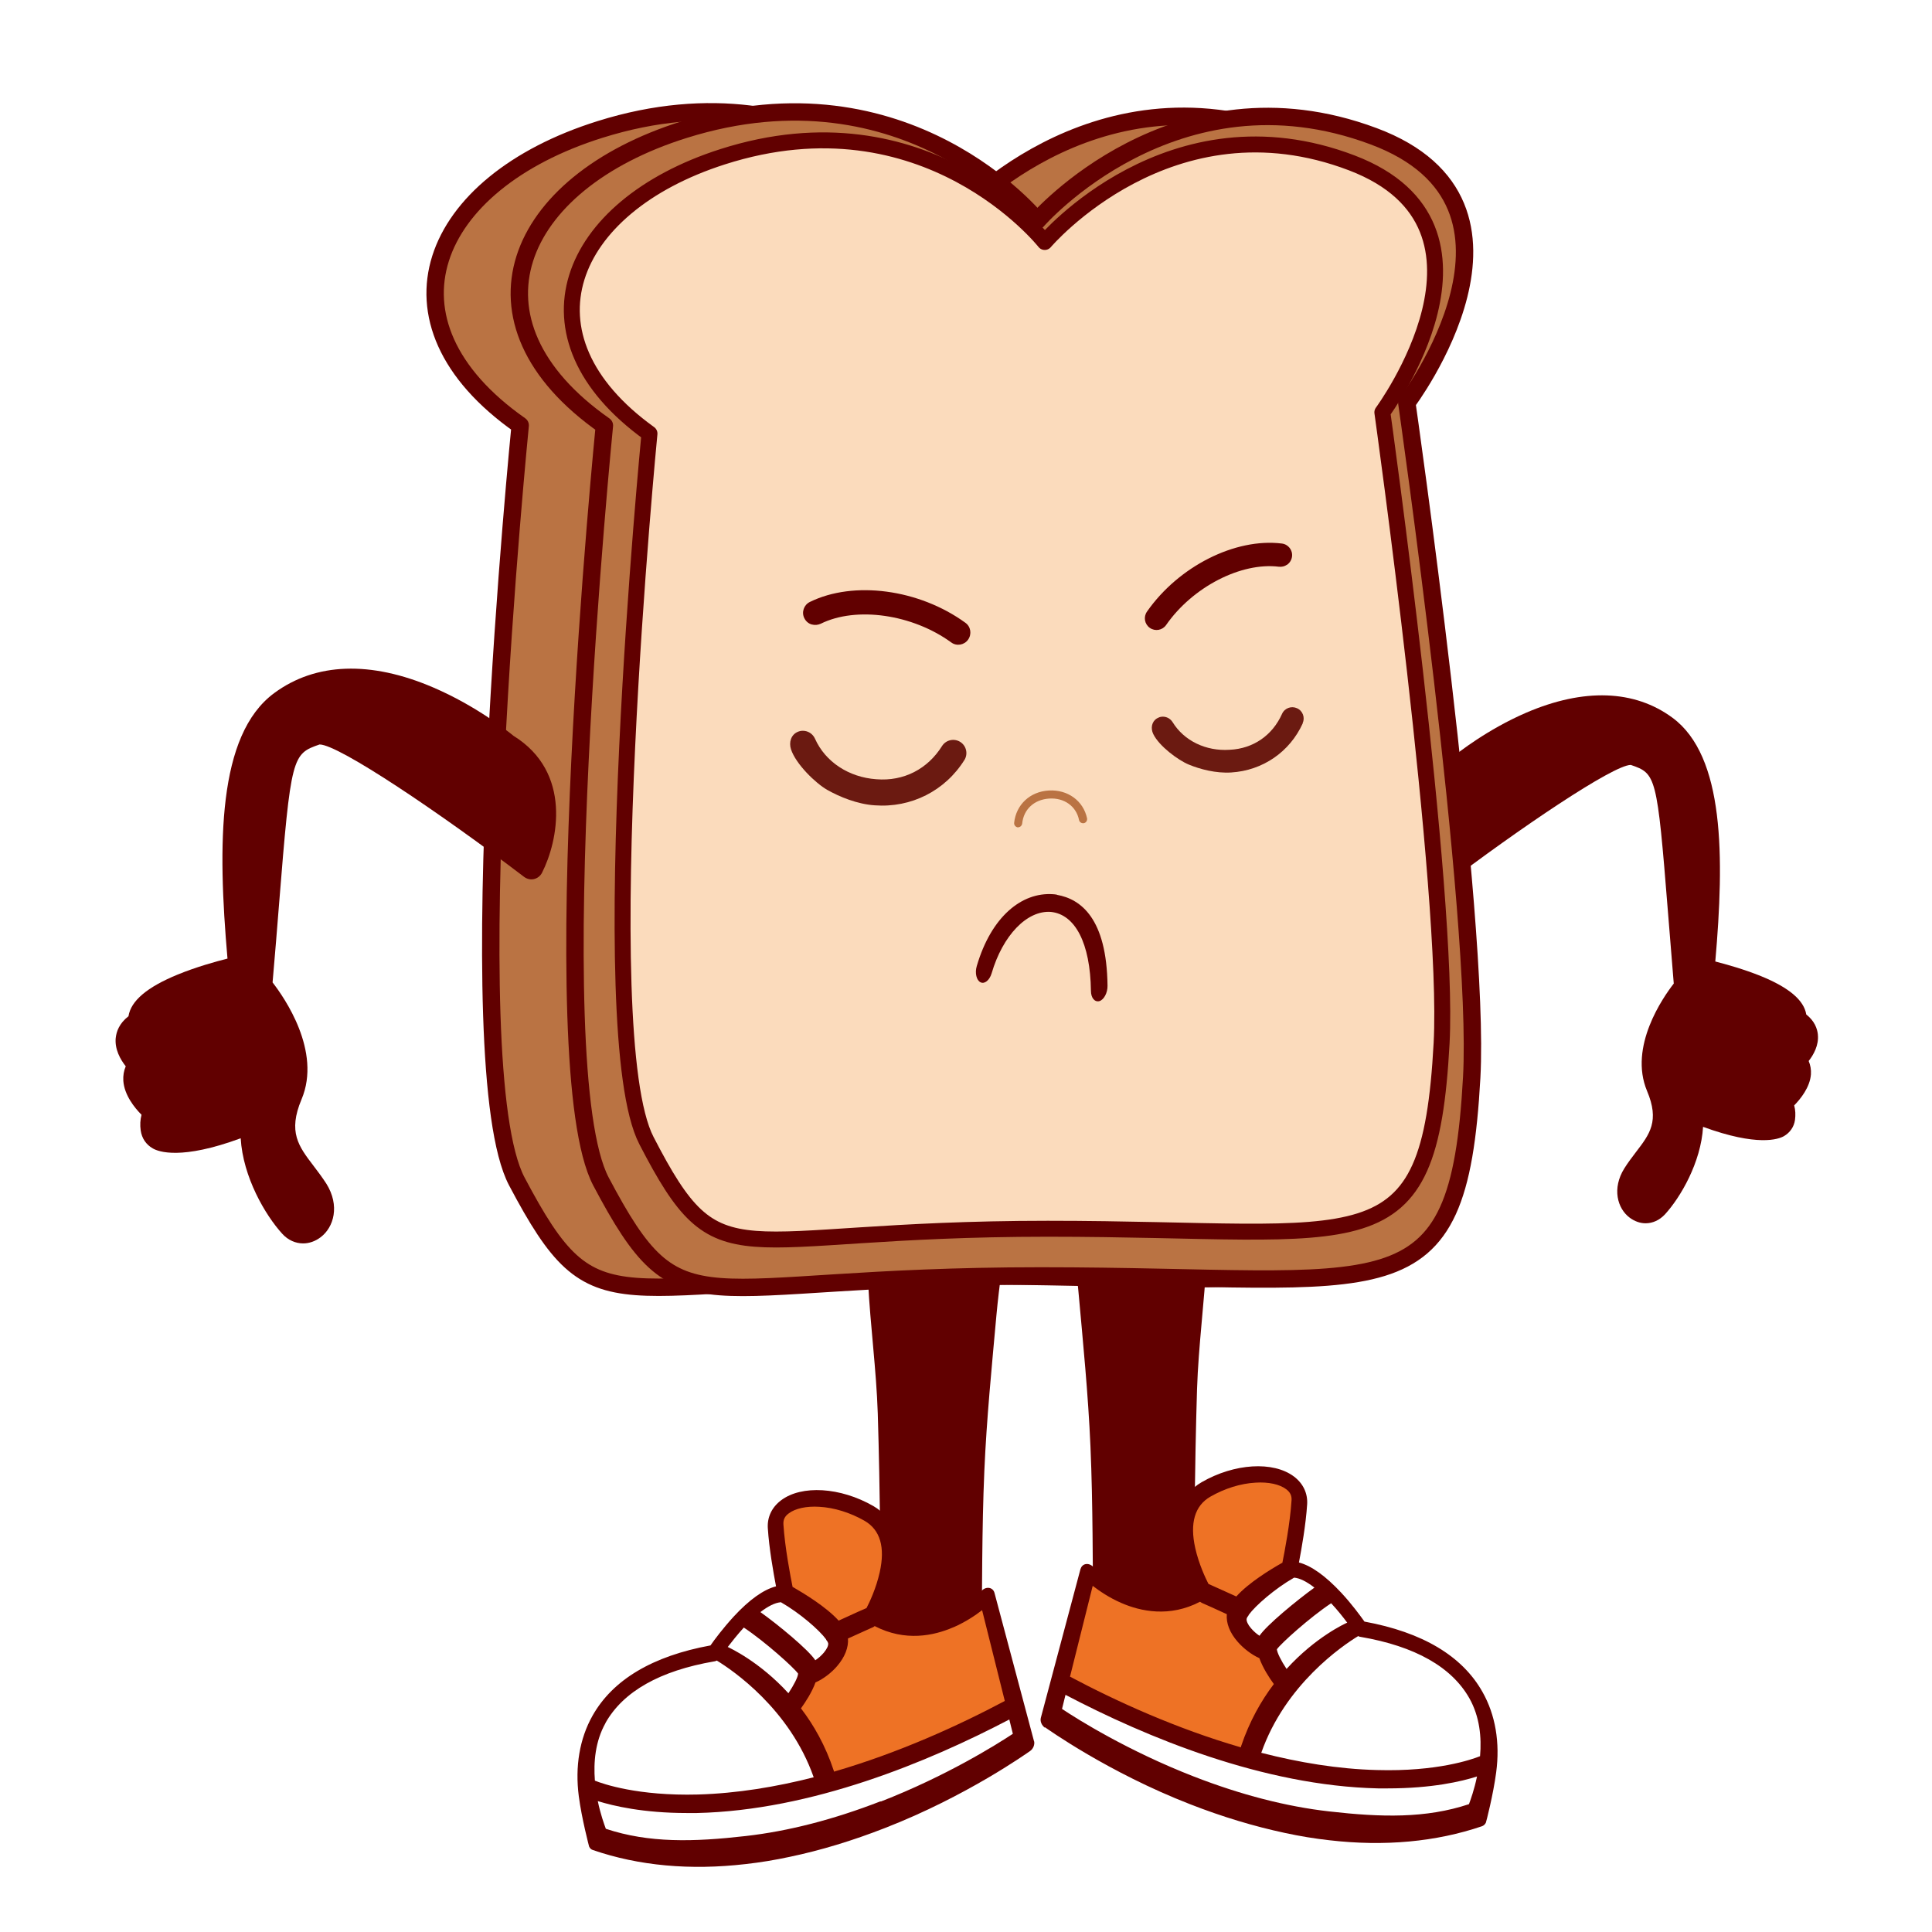 <?xml version="1.0" encoding="UTF-8"?>
<svg id="Laag_1" data-name="Laag 1" xmlns="http://www.w3.org/2000/svg" width="1200" height="1200" version="1.1" viewBox="0 0 1200 1200">
  <defs>
    <style>
      .cls-1 {
        stroke-width: 10.8px;
      }

      .cls-1, .cls-2 {
        stroke: #610000;
        stroke-linejoin: round;
      }

      .cls-1, .cls-3 {
        fill: #ba7343;
      }

      .cls-2 {
        fill: #fbdbbc;
        stroke-width: 9.9px;
      }

      .cls-4 {
        fill: #ee7225;
      }

      .cls-4, .cls-5, .cls-3, .cls-6 {
        stroke-width: 0px;
      }

      .cls-5 {
        fill: #610000;
      }

      .cls-6 {
        fill: #6b1a11;
      }
    </style>
  </defs>
  <g>
    <path class="cls-5" d="M610.5,1029.2c-17.5,4.8-37.5,6.1-61.5,4.2-.5-3-1.2-5.9-1.3-8.7-.8-48.9-1-97.9-2.5-146.8-.9-27.1-4.6-54.3-6-81.4-.6-11.4.7-22.8,3.4-34.2,1.1-4.5,7.4-9,12.7-13.3,3.6-3,11.7-5,21.6-6.1,20.9-2.4,40.2.5,44.9,7.2,2.6,3.7,3.7,7.5,3.4,11.3-1.7,18.5-4.6,37-6.3,55.5-2.9,32.2-6.1,64.3-7.5,96.5-1.6,36.8-1.3,73.7-1.8,110.5,0,1.7.5,3.4.8,5.4Z"/>
    <g>
      <path class="cls-4" d="M539.9,1006.9c-2.5,1.1-11.7,5.2-18.6,8.4.5,1,.8,1.9,1,2.9.6,4.2-1.3,9.1-5.3,13.8-4.2,4.9-10.2,8.8-14.7,9.8,0,0-.1,0-.2,0-.9,7-7.5,16.6-10.2,20.3,8.4,10.5,16.3,23.7,21.7,39.8.3,1-.2,2.1-1.1,2.6-.2,0-.3.1-.5.2-.8.2,0,5.3,0,6.2.1,2.9,91.5-31,117.1-58.1-3.9-19.4-6.9-28.1-16-61.3-9.7,13.2-21.1,19.4-32,21.6-19.6,4.1-37.4-4.2-41.1-6.1Z"/>
      <path class="cls-4" d="M522.3,935.4c-1.3,0-2.5,0-3.7,0,0,0,0,0,0,0-12.9-.2-23.3-1.6-28.8-2.5,0,0,0,0,0,0-.2,0-.4,0-.6,0,0,0,0,0,0,0-.2,0-.4,0-.5,0,0,0,0,0,0,0-.2,0-.3,0-.5,0,0,0,0,0-.1,0-.1,0-.3,0-.4,0,0,0,0,0,0,0-.1,0-.2,0-.4,0,0,0,0,0,0,0-.3,0-.5,0-.7-.1h0c-1.1.9-2.4,2.1-3.7,3.6-4.5,5,1.9,34.7,8,54.6.1,0,.2.1.4.2,0,0,.1,0,.2.1,0,0,0,0,.1,0,.7.4,1.7,1,2.9,1.7,0,0,0,0,0,0,6.7,4.1,19.3,12.3,25.1,19.6,5.3-2.4,17-7.8,20-9,2.2-2.8,14.6-19.7,15-38.5.4-18.7-28.1-28.1-32-29.3Z"/>
      <path class="cls-5" d="M642.3,1081.7l-24.6-92.3c-.4-1.6-1.6-2.8-3.2-3.1-1.6-.3-3.3.3-4.6,1.6,0,0-8.3,8.2-20.5,13.5-14.7,6.3-28.7,5.9-41.7-1.2,2.3-4.9,5.9-13.2,7.9-22.4,4.5-20.1,0-34.8-13.2-42.4-20.4-11.7-44.5-13.2-57.3-3.5-5.7,4.3-8.6,10.4-8.2,17.2.8,12.7,3.5,27.8,5.1,36.2-7.7,2-16.5,8.2-26.3,18.8-6.6,7.2-12,14.4-14.4,17.9-36,6.6-60.7,21.3-73.3,43.7-8,14.2-10.9,31.5-8.5,50,1.8,13.8,6.3,30.8,6.4,31.2.5,1.1,1.3,1.9,2.4,2.2,28.5,9.8,60.4,12.7,94.9,8.7,9-1,18.1-2.5,27.4-4.5,19.1-4,38.9-10,59.1-17.9,50.9-19.8,88.6-46.8,90.1-47.8,2-1.4,3-4,2.5-6.2ZM592.3,1010.7c7.5-3.3,13.6-7.4,17.7-10.6l14.1,56.4c-29,15.4-66.1,32.3-106.1,43.9,0-.3,0-.5-.2-.8-5.1-15.4-12.4-28.2-20.3-38.5,3-4.2,6.9-10.2,9-16.1,5-2.2,10-6.1,13.5-10.2,4.8-5.6,7.1-11.6,6.7-17.1,7.1-3.2,13.5-6.1,14.6-6.6.7-.2,1.4-.6,2-1.1,18.9,9.8,36.8,6,48.9.7ZM489.9,940c4.1-3.1,11-4.6,19-4.1,9.2.5,19.2,3.6,28.1,8.7,9.7,5.6,12.9,16.4,9.4,32-2.2,9.9-6.4,18.8-8.2,22.2-1.7.7-6,2.6-17.3,7.8-7.8-8.6-21.4-16.8-28.3-20.8-.1,0-.2,0-.3-.1-1.3-6.4-4.8-24.6-5.7-38.8-.2-2.9.8-5.1,3.3-6.9ZM484.9,995.1c12.1,6.9,24.1,17.5,28.1,23,.2.5.5,1,.9,1.4.2.4.4.8.5,1.2.2,1.4-.8,3.5-2.7,5.8-1.7,2-3.6,3.6-5.3,4.7-4.4-6.7-23.3-22.2-34.1-29.9,4.8-3.7,9.1-5.8,12.5-6.1ZM462,1010.9c13.4,8.9,31.3,25.1,33.7,28.6,0,2-2.6,7.1-6,12.2-18-19.7-36.4-28.1-37.6-28.7,0,0,0,0-.1,0,2.6-3.4,6.1-7.8,10-12.1ZM376.1,1070.1c11-19.5,33.8-32.4,67.6-38.2.5,0,1-.3,1.5-.5,9.7,5.9,45.3,30,60.2,72.5-23.5,6-47.7,10-71.8,10.7-37.4,1-59.1-6.6-64.1-8.6-.9-11.5.2-24.4,6.6-35.8ZM547,1118.8c-29.1,11.3-57.3,18.6-83.9,21.6-32.4,3.7-60,4.4-86.8-4.5-1-2.7-3.3-9-5-17.2,9.7,3,28.2,7.4,55.4,7.4s4,0,6.1,0c71.4-1.6,143.9-31.8,194.1-58.1l2.2,8.9c-10,6.6-41.2,26.2-82.1,42.1Z"/>
    </g>
  </g>
  <g>
    <path class="cls-5" d="M678.2,1014.1c17.5,4.8,37.5,6.1,61.5,4.2.5-3,1.2-5.9,1.3-8.7.8-48.9,1-97.9,2.5-146.8.9-27.1,4.6-54.3,6-81.4.6-11.4-.7-22.8-3.4-34.2-1.1-4.5-7.4-9-12.7-13.3-3.6-3-11.7-5-21.6-6.1-20.9-2.4-40.2.5-44.9,7.2-2.6,3.7-3.7,7.5-3.4,11.3,1.7,18.5,4.6,37,6.3,55.5,2.9,32.2,6.1,64.3,7.5,96.5,1.6,36.8,1.3,73.7,1.8,110.5,0,1.7-.5,3.4-.8,5.4Z"/>
    <g>
      <path class="cls-4" d="M748.8,991.8c2.5,1.1,11.7,5.2,18.6,8.4-.5,1-.8,1.9-1,2.9-.6,4.2,1.3,9.1,5.3,13.8,4.2,4.9,10.2,8.8,14.7,9.8,0,0,.1,0,.2,0,.9,7,7.5,16.6,10.2,20.3-8.4,10.5-16.3,23.7-21.7,39.8-.3,1,.2,2.1,1.1,2.6.2,0,.3.1.5.2.8.2,0,5.3,0,6.2-.1,2.9-91.5-31-117.1-58.1,3.9-19.4,6.9-28.1,16-61.3,9.7,13.2,21.1,19.4,32,21.6,19.6,4.1,37.4-4.2,41.1-6.1Z"/>
      <path class="cls-4" d="M766.5,920.3c1.3,0,2.5,0,3.7,0,0,0,0,0,0,0,12.9-.2,23.3-1.6,28.8-2.5,0,0,0,0,0,0,.2,0,.4,0,.6,0,0,0,0,0,0,0,.2,0,.4,0,.5,0,0,0,0,0,0,0,.2,0,.3,0,.5,0,0,0,0,0,.1,0,.1,0,.3,0,.4,0,0,0,0,0,0,0,.1,0,.2,0,.4,0,0,0,0,0,0,0,.3,0,.5,0,.7-.1h0c1.1.9,2.4,2.1,3.7,3.6,4.5,5-1.9,34.7-8,54.6-.1,0-.2.1-.4.2,0,0-.1,0-.2.1,0,0,0,0-.1,0-.7.4-1.7,1-2.9,1.7,0,0,0,0,0,0-6.7,4.1-19.3,12.3-25.1,19.6-5.3-2.4-17-7.8-20-9-2.2-2.8-14.6-19.7-15-38.5-.4-18.7,28.1-28.1,32-29.3Z"/>
      <path class="cls-5" d="M649,1072.8c1.5,1,39.2,28,90.1,47.8,20.2,7.9,39.9,13.8,59.1,17.9,9.3,2,18.4,3.5,27.4,4.5,34.4,4,66.4,1,94.9-8.7,1.1-.4,1.9-1.2,2.4-2.2.2-.4,4.6-17.5,6.4-31.2,2.5-18.6-.5-35.9-8.5-50-12.6-22.4-37.3-37.1-73.3-43.7-2.5-3.5-7.8-10.8-14.4-17.9-9.8-10.5-18.6-16.8-26.3-18.8,1.6-8.4,4.3-23.5,5.1-36.2.4-6.8-2.5-12.9-8.2-17.2-12.9-9.7-37-8.2-57.3,3.5-13.2,7.6-17.8,22.3-13.2,42.4,2.1,9.2,5.6,17.5,7.9,22.4-13,7.1-27,7.5-41.7,1.2-12.2-5.3-20.4-13.4-20.5-13.5-1.3-1.3-3-1.9-4.6-1.6-1.6.3-2.7,1.5-3.2,3.1l-24.6,92.3c-.6,2.2.5,4.8,2.5,6.2ZM745.4,994.9c.6.5,1.3.8,2,1.1,1.2.5,7.5,3.3,14.6,6.6-.5,5.5,1.8,11.5,6.7,17.1,3.5,4,8.5,8,13.5,10.2,2.1,5.9,6,12,9,16.1-7.9,10.4-15.1,23.1-20.3,38.5,0,.2-.1.5-.2.8-40-11.6-77.1-28.5-106.1-43.9l14.1-56.4c4.2,3.2,10.3,7.4,17.7,10.6,12.1,5.3,30.1,9.1,48.9-.7ZM802.2,931.9c-.9,14.3-4.4,32.4-5.7,38.8-.1,0-.2,0-.3.1-6.9,3.9-20.6,12.2-28.3,20.8-11.3-5.1-15.5-7-17.3-7.8-1.8-3.5-6-12.4-8.2-22.2-3.5-15.6-.3-26.4,9.4-32,8.9-5.1,18.8-8.2,28.1-8.7,8-.5,14.9,1,19,4.1,2.5,1.9,3.5,4,3.3,6.9ZM816.4,986.1c-10.8,7.8-29.7,23.3-34.1,29.9-1.7-1.1-3.6-2.7-5.3-4.7-1.9-2.2-2.9-4.4-2.7-5.8,0-.3.3-.7.5-1.2.4-.4.7-.9.9-1.4,4-5.5,16-16.1,28.1-23,3.5.3,7.7,2.4,12.5,6.1ZM836.8,1007.9s0,0-.1,0c-1.2.5-19.6,8.9-37.6,28.7-3.4-5.1-5.9-10.2-6-12.2,2.4-3.5,20.3-19.7,33.7-28.6,4,4.3,7.5,8.7,10,12.1ZM919.3,1090.8c-5,2-26.7,9.7-64.1,8.6-24.1-.6-48.4-4.7-71.8-10.7,14.9-42.5,50.5-66.6,60.2-72.5.5.3,1,.5,1.5.5,33.8,5.8,56.6,18.7,67.6,38.2,6.4,11.4,7.6,24.3,6.6,35.8ZM659.6,1061.6l2.2-8.9c50.2,26.3,122.7,56.5,194.1,58.1,2.1,0,4.1,0,6.1,0,27.3,0,45.8-4.3,55.4-7.4-1.7,8.2-4,14.5-5,17.2-26.8,8.9-54.4,8.2-86.8,4.5-26.6-3-54.8-10.3-83.9-21.6-40.9-15.9-72.1-35.4-82.1-42.1Z"/>
    </g>
  </g>
  <path class="cls-5" d="M1129.1,642.4c-.4-3.5-2-8.2-7.2-12.3-1.4-8.8-10.7-16.7-28.1-23.8-10.6-4.3-21.8-7.4-28.4-9.1,5.7-65.1,5.8-127.5-26.6-151.4-23.6-17.4-55-18.5-90.7-3.2-24.4,10.5-42.7,25.1-45.7,27.5-33.7,20.8-25.4,60.3-16.3,78.3.9,1.8,2.5,3.1,4.5,3.5,1.9.4,4,0,5.6-1.2,47.9-36.5,105.8-75.5,116.7-75.6,15.7,5.4,16.3,6.3,23.1,91.4,1,12.9,2.2,27.6,3.6,44.4-6.6,8.5-28.1,39.2-16.6,66.7,7.9,18.7,1.7,26.8-6.9,38-2.4,3.2-4.9,6.4-7.2,10.1-7.8,12.5-4.3,24.9,3.3,30.6,3.1,2.3,6.5,3.5,9.9,3.5,4.4,0,8.6-1.9,12-5.5,9.7-10.6,22.4-32.3,23.7-54.4,33.9,12.4,46.8,7.7,50.2,5.8,3.8-2.2,6.3-5.8,6.9-10.1.4-3.1.3-6.1-.5-9,4-4.1,9.8-11.3,10.4-19.3.2-2.9-.3-5.7-1.4-8.3,3-3.8,6.4-9.8,5.7-16.4Z"/>
  <g>
    <path class="cls-1" d="M591.9,136.9s-80.6-100-219.2-56.5c-105.9,33.2-141.7,119.2-49.6,183.8,0,0-39.7,398.3-2.1,469.6,50.7,95.9,55.8,58.6,273,58.6s259.5,27.3,267.8-123.2c5.5-99.8-40.3-419.1-40.3-419.1,0,0,93.1-123.2-20.7-165.6-123.5-46.1-208.9,52.5-208.9,52.5Z"/>
    <path class="cls-1" d="M644.2,137s-80.6-100-219.2-56.5c-105.9,33.2-141.7,119.2-49.6,183.8,0,0-39.7,398.3-2.1,469.6,50.7,95.9,55.8,58.6,273,58.6s259.5,27.3,267.8-123.2c5.5-99.8-40.3-419.1-40.3-419.1,0,0,93.1-123.2-20.7-165.6-123.5-46.1-208.9,52.5-208.9,52.5Z"/>
    <path class="cls-2" d="M648.9,150.3s-73.7-93.5-200.2-52.9c-96.7,31-129.4,111.4-45.3,171.9,0,0-36.3,372.5-1.9,439.1,46.3,89.7,51,54.8,249.3,54.8s237,25.5,244.6-115.2c5-93.4-36.8-391.9-36.8-391.9,0,0,85-115.2-18.9-154.9-112.8-43.1-190.8,49.1-190.8,49.1Z"/>
  </g>
  <path class="cls-5" d="M71.9,644.6c.4-3.8,2.1-8.9,7.9-13.4,1.5-9.6,11.6-18.1,30.6-25.9,11.5-4.7,23.7-8.1,30.9-9.9-6.2-70.9-6.3-138.9,29-164.9,25.7-19,59.9-20.2,98.8-3.5,26.6,11.4,46.5,27.3,49.8,30,36.7,22.7,27.7,65.6,17.7,85.2-1,1.9-2.8,3.3-4.9,3.8-2.1.5-4.3,0-6.1-1.3-52.1-39.7-115.3-82.3-127.1-82.3-17,5.9-17.8,6.9-25.2,99.5-1.1,14-2.4,30-4,48.3,7.2,9.3,30.6,42.7,18,72.6-8.6,20.4-1.8,29.2,7.5,41.4,2.6,3.4,5.3,7,7.9,11,8.5,13.6,4.7,27.1-3.6,33.3-3.3,2.5-7.1,3.8-10.8,3.8-4.7,0-9.4-2-13-6-10.5-11.5-24.4-35.2-25.8-59.3-36.9,13.6-51,8.4-54.6,6.3-4.2-2.4-6.8-6.3-7.5-11.1-.5-3.4-.3-6.7.5-9.8-4.4-4.4-10.7-12.3-11.3-21.1-.2-3.2.3-6.2,1.5-9-3.3-4.2-7-10.6-6.2-17.9Z"/>
  <path class="cls-5" d="M504.4,387.9c1.7.5,3.6.3,5.4-.5,22.1-10.9,56.9-5.9,81,11.6,3.3,2.5,8.1,1.7,10.5-1.7,2.4-3.4,1.7-8.1-1.7-10.5-28.8-20.9-69.4-26.3-96.6-12.9-3.7,1.8-5.3,6.4-3.4,10.1,1,2,2.7,3.4,4.7,3.9Z"/>
  <path class="cls-5" d="M799.4,350.8c1.6-1.1,2.8-2.9,3.1-5.1.5-4-2.3-7.6-6.3-8.1-29-3.6-64.2,14.2-83.8,42.3-2.3,3.3-1.5,7.8,1.8,10.1,3.3,2.3,7.8,1.5,10.1-1.8,16.4-23.6,46.5-39.1,70-36.2,1.8.2,3.6-.2,5-1.2Z"/>
  <path class="cls-6" d="M599.1,471.9c-12,19.3-33.2,30-55.8,28.3-10.8-.7-21.9-5.3-29.5-9.6-7.2-4.1-19.5-16-22.5-25.2-1.4-4.3,0-9,4.1-10.8,1.1-.5,2.2-.7,3.3-.7,3.1,0,6.1,1.8,7.5,4.9,6.4,14.4,21,24,38.1,25.2,17.1,1.4,31.9-6.4,40.8-20.6,2.4-3.8,7.4-5,11.3-2.6,3.8,2.4,5,7.4,2.6,11.3Z"/>
  <path class="cls-6" d="M809.2,449.2c-8.1,17.9-25,29.4-44.5,30.6-9.4.6-19.3-2-26.3-4.9-6.6-2.7-18.5-11.5-22.1-19-1.7-3.5-1-7.7,2.3-9.7.9-.5,1.8-.9,2.7-1,2.7-.4,5.5.9,7,3.3,7.1,11.6,20.7,18.2,35.5,17.2,14.8-.7,26.6-9.1,32.5-22.3,1.6-3.6,5.8-5.1,9.3-3.5,3.6,1.6,5.1,5.8,3.5,9.3Z"/>
  <path class="cls-5" d="M656.5,555.7c-.8-.2-1.7-.2-2.5-.3-19.4-1.3-38.3,13.9-47.3,44.6-1.3,4.3-.2,8.9,2.3,10.1,2.5,1.3,5.6-1.2,6.9-5.5,6.9-23.6,22-39.3,36.8-38.2,15.1,1.5,24.5,19.4,24.9,49,0,4.5,2.4,7.2,5.3,6.4,2.8-.9,5.1-5.2,5-9.6-.5-41.8-16.6-53.8-31.4-56.4Z"/>
  <path class="cls-3" d="M632.5,513.8c1.2,0,2.2-1,2.4-2.3.9-8.9,7.5-14.9,16.8-15.5,9.3-.6,16.8,4.8,18.5,13.3.3,1.4,1.6,2.2,3,2,1.4-.3,2.2-1.6,2-3-2.3-10.9-12-18-23.8-17.3-11.7.7-20.3,8.8-21.5,20.1-.1,1.4.9,2.6,2.3,2.8h.4Z"/>
</svg>